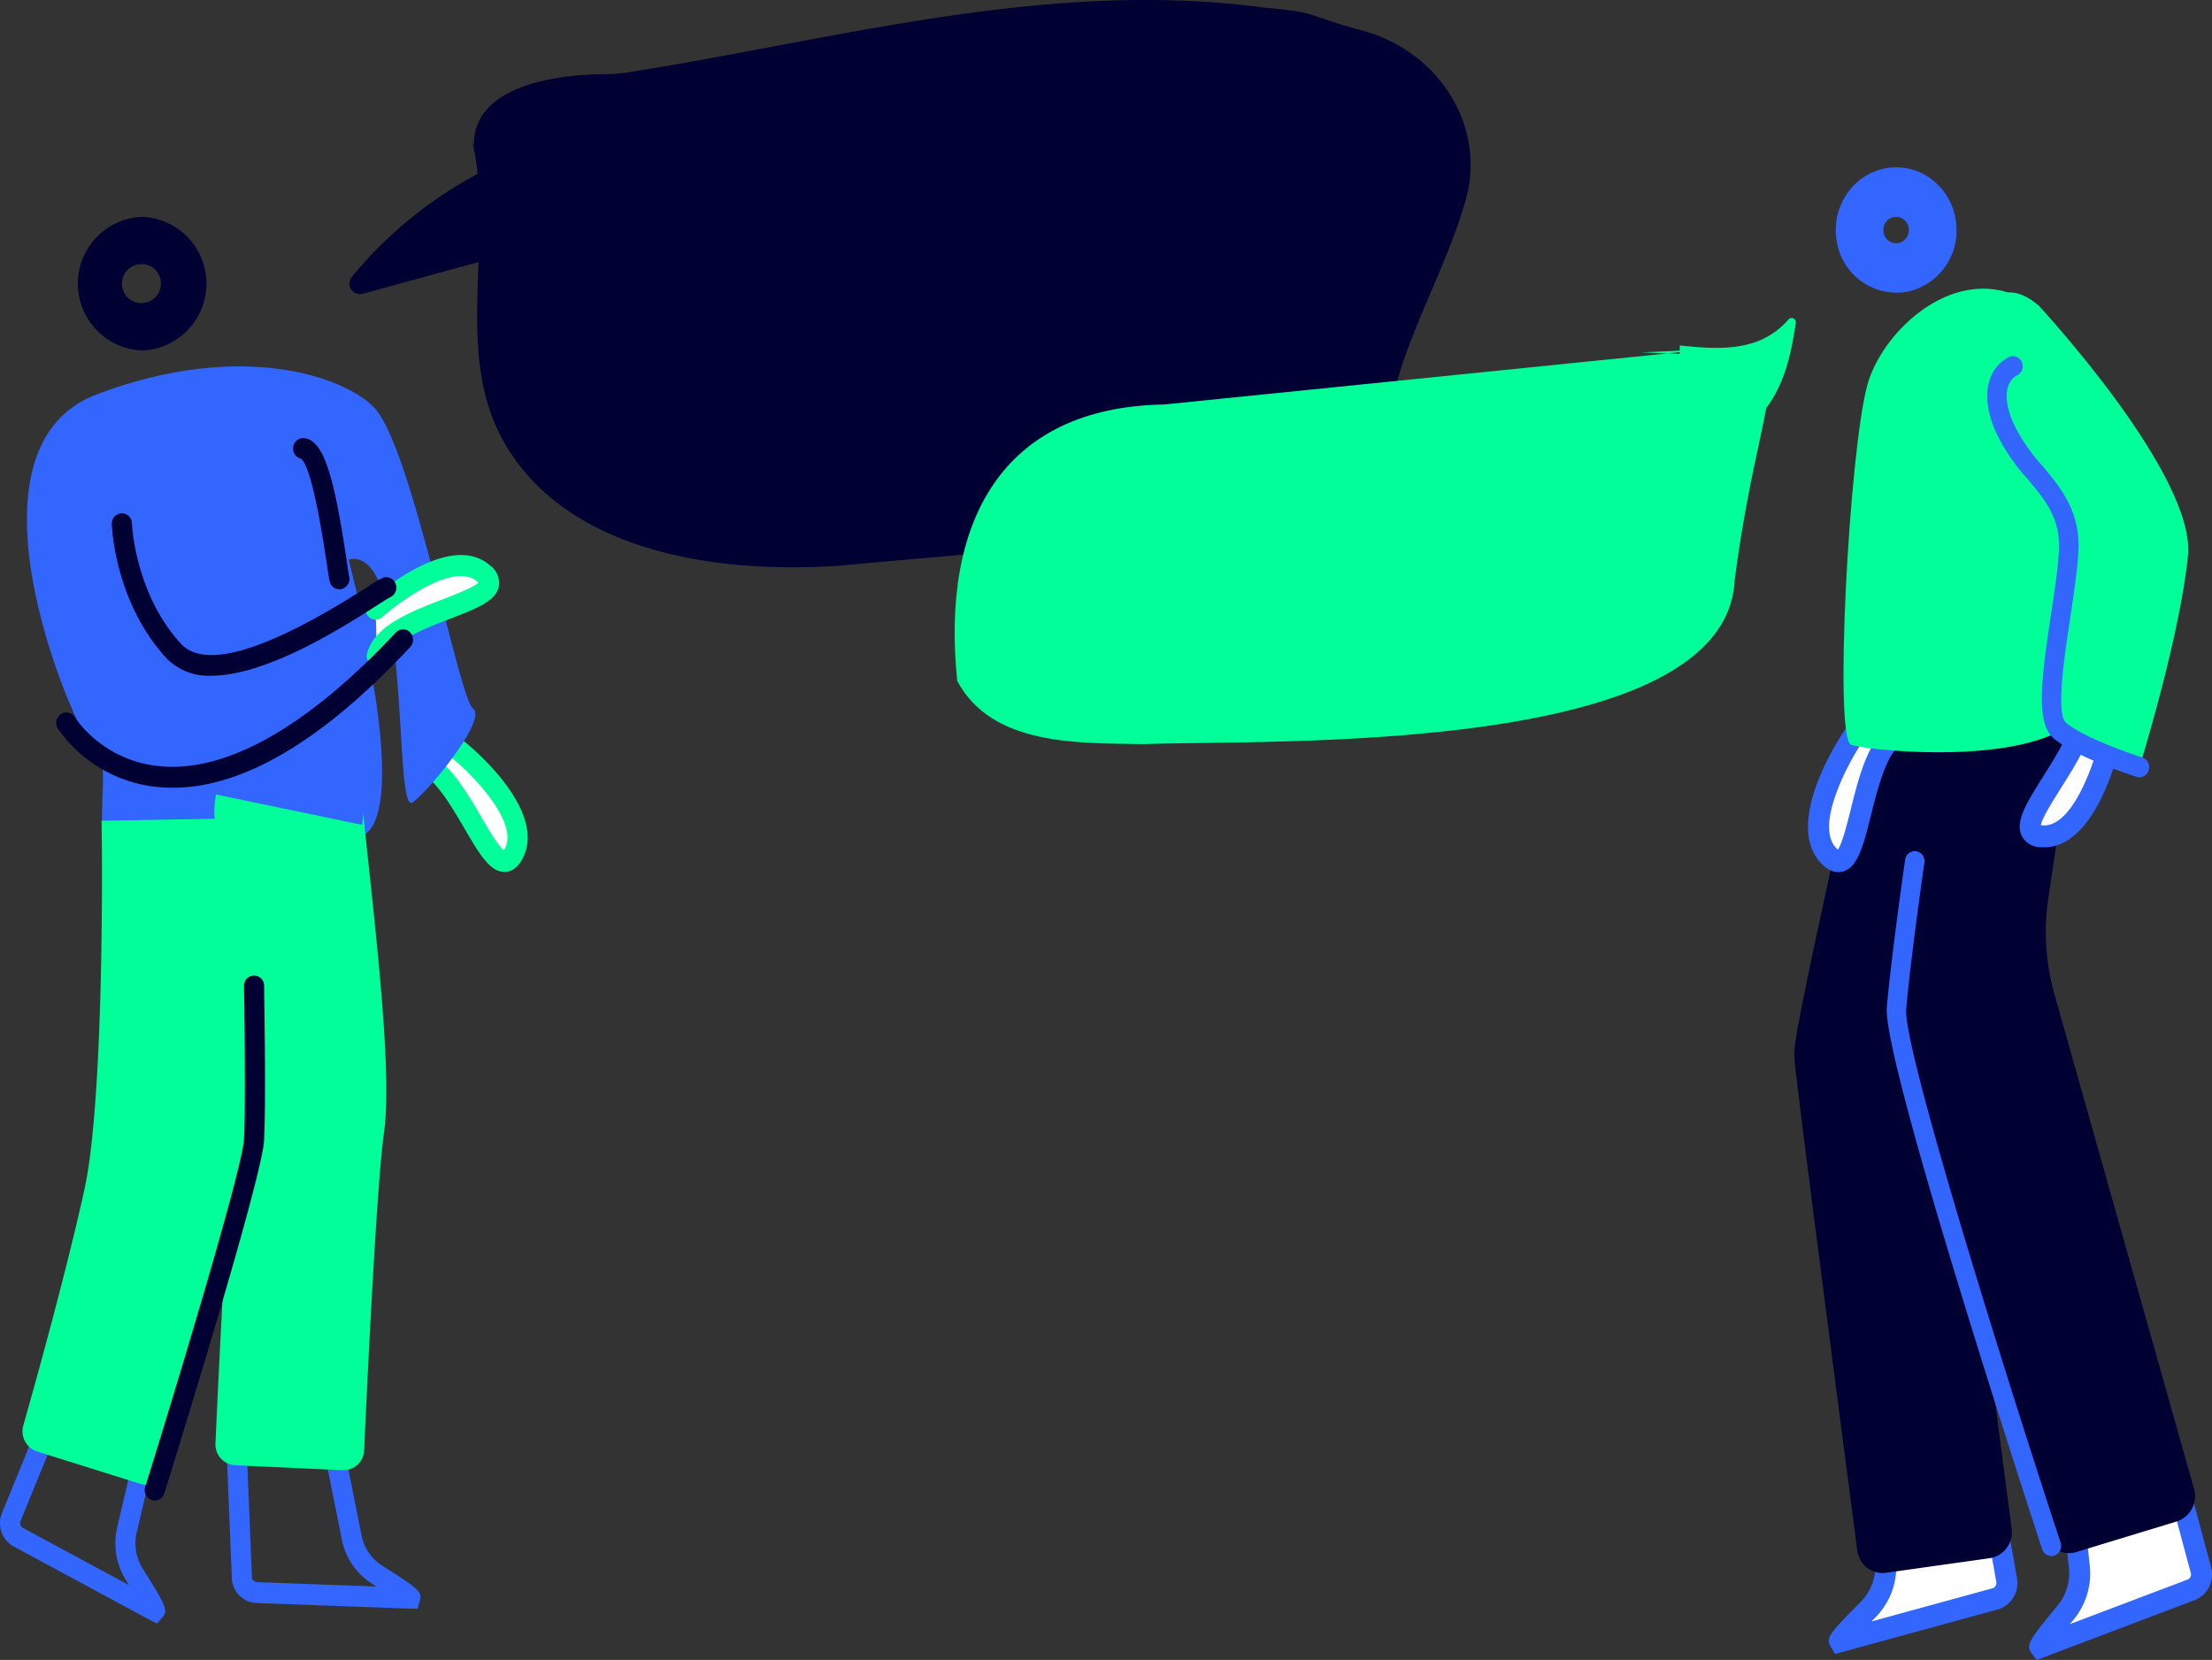 <svg id="Group_16" data-name="Group 16" xmlns="http://www.w3.org/2000/svg" xmlns:xlink="http://www.w3.org/1999/xlink" width="374.867" height="281.293" viewBox="0 0 374.867 281.293">
  <rect x="0" y="0" width="374.867" height="281.293" fill="#333333" stroke="none"/>
  <defs>
    <clipPath id="clip-path">
      <rect id="Rectangle_21" data-name="Rectangle 21" width="374.867" height="281.293" fill="none"/>
    </clipPath>
  </defs>
  <g id="Group_15" data-name="Group 15" clip-path="url(#clip-path)">
    <path id="Path_101" data-name="Path 101" d="M149.136,246.526s12.86,10.507,9.236,17.437-9.018-15.133-16.7-15.727" transform="translate(-71.306 -119.322)" fill="#fff"/>
    <path id="Path_102" data-name="Path 102" d="M138.268,246.913a1.811,1.811,0,0,1-.026-.469,1.726,1.726,0,0,1,1.826-1.634c4.675.361,8.094,6.211,11.112,11.372,1.159,1.983,2.865,4.9,3.785,5.586a3.215,3.215,0,0,0,.183-.311c2.393-4.576-5.75-12.711-8.792-15.2a1.817,1.817,0,0,1-.285-2.485,1.66,1.66,0,0,1,2.392-.3c1.432,1.17,13.87,11.659,9.68,19.674-.961,1.838-2.162,2.249-3,2.269-2.515.063-4.343-3.065-6.876-7.4-2.332-3.991-5.527-9.454-8.451-9.679a1.73,1.73,0,0,1-1.547-1.429" transform="translate(-69.579 -117.661)" fill="#0f9"/>
    <path id="Path_103" data-name="Path 103" d="M61.708,144.962,65.3,159.471l4.788-1.658,3.591,8.706-5.985,6.632S73.28,201.341,64.1,200.1s-36.312,9.949-40.3,4.975,0-17.411-2.793-19.069-25.139-51.4,0-60.939,42.9-2.585,47.278,2.524C74.631,135,82.4,176.645,84.79,178.3s-6.571,12.977-10.163,15.879.165-44.746-11.266-41.01c-10.305,3.368-.057-10.7-1.653-8.211" transform="translate(-4.624 -58.237)" fill="#36f"/>
    <path id="Path_104" data-name="Path 104" d="M26.609,482.39l-1.27-.639L2.293,469.319a4.526,4.526,0,0,1-1.957-5.658L14.8,428.236l12.328,21.8-3.955,16.886a8.181,8.181,0,0,0,1.031,6.207c4.032,6.371,4.309,7.065,3.284,8.246ZM15.295,436.1,3.472,465.045a.907.907,0,0,0,.391,1.132l18.01,9.716c-.162-.259-.333-.531-.516-.819a11.853,11.853,0,0,1-1.494-8.989l3.63-15.491Z" transform="translate(0 -207.272)" fill="#36f"/>
    <path id="Path_105" data-name="Path 105" d="M108.987,487.381l-1.412-.012-25.949-.948a4.368,4.368,0,0,1-4.109-4.236l-1.571-38.448,20.143,14.189,3.406,17.014a7.922,7.922,0,0,0,3.495,5.148c6.277,3.956,6.813,4.459,6.375,5.983Zm-29.35-36.765,1.285,31.418a.874.874,0,0,0,.822.848l20.28.741-.8-.509a11.468,11.468,0,0,1-5.065-7.453l-3.124-15.609Z" transform="translate(-38.225 -214.775)" fill="#36f"/>
    <path id="Path_106" data-name="Path 106" d="M66.406,273.465c-.437-4.069-.931-8.679-.972-9.8a11.422,11.422,0,0,1-.223,2.393l-24.732-5.142a15.444,15.444,0,0,0-.233,4.11l-19.164.348c.213,12.709.112,48.687-2.881,62.366C15.19,341.5,9.981,360.22,7.828,367.811a3.6,3.6,0,0,0,2.311,4.435l17.553,5.5a3.423,3.423,0,0,0,4.3-2.409c2.076-7.3,6.933-24.727,10.184-39-.8,12.962-1.482,27.59-1.79,34.506a3.527,3.527,0,0,0,3.289,3.739l18.314.844a3.5,3.5,0,0,0,3.593-3.4c.67-14.969,2.2-45.616,3.332-53.549,1.225-8.589-.41-25.463-2.505-45" transform="translate(-3.869 -126.286)" fill="#0f9"/>
    <path id="Path_107" data-name="Path 107" d="M128.174,193.142s12.37-11.124,18.232-6.112-16.013,6.328-18.032,14.054" transform="translate(-64.514 -89.897)" fill="#fff"/>
    <path id="Path_108" data-name="Path 108" d="M126.648,201.187a1.636,1.636,0,0,1-.447-.062,1.779,1.779,0,0,1-1.2-2.172c1.228-4.7,7.4-7.078,12.855-9.177,2.094-.806,5.176-1.993,6-2.8a3.053,3.053,0,0,0-.259-.246c-3.87-3.311-13.1,3.454-16.034,6.085a1.659,1.659,0,0,1-2.4-.181,1.817,1.817,0,0,1,.173-2.5c1.377-1.238,13.652-11.935,20.43-6.141a3.72,3.72,0,0,1,1.575,3.491c-.417,2.577-3.722,3.849-8.3,5.611-4.213,1.622-9.983,3.844-10.75,6.784a1.716,1.716,0,0,1-1.643,1.307" transform="translate(-62.787 -88.229)" fill="#0f9"/>
    <path id="Path_109" data-name="Path 109" d="M37.458,93.86a11.335,11.335,0,0,1,0-22.653,11.335,11.335,0,0,1,0,22.653m0-14.626a3.3,3.3,0,1,0,3.177,3.3,3.243,3.243,0,0,0-3.177-3.3" transform="translate(-13.366 -34.465)" fill="#003"/>
    <path id="Path_110" data-name="Path 110" d="M38.969,233.525a26.026,26.026,0,0,1-2.633-.133,23.346,23.346,0,0,1-16.869-9.884,1.812,1.812,0,0,1,.505-2.448,1.666,1.666,0,0,1,2.354.522,19.909,19.909,0,0,0,14.417,8.293c11.282,1.118,25.1-6.72,39.993-22.656a1.658,1.658,0,0,1,2.409-.037,1.819,1.819,0,0,1,.036,2.5c-14.792,15.833-28.305,23.84-40.213,23.84" transform="translate(-9.66 -100.037)" fill="#003"/>
    <path id="Path_111" data-name="Path 111" d="M55.026,196.085a9.878,9.878,0,0,1-7.626-2.968c-8.728-9.5-9.233-22.184-9.25-22.719a1.743,1.743,0,0,1,1.647-1.828,1.714,1.714,0,0,1,1.759,1.71c0,.116.5,11.9,8.308,20.393,4.069,4.427,14.686,1.2,31.552-9.584a17.341,17.341,0,0,1,2.71-1.6,1.689,1.689,0,0,1,2.155,1.12,1.789,1.789,0,0,1-1.016,2.217c-.259.129-1.175.715-2.062,1.282-5.754,3.681-18.731,11.98-28.177,11.981" transform="translate(-19.202 -81.589)" fill="#003"/>
    <path id="Path_112" data-name="Path 112" d="M107.858,169.5a1.718,1.718,0,0,1-1.65-1.331c-.114-.46-.242-1.317-.5-3.058-1.981-13.379-3.453-17.05-4.351-17.738a1.767,1.767,0,0,1-1.328-1.976,1.726,1.726,0,0,1,1.924-1.508c3.1.452,4.9,5.672,7.123,20.683.184,1.237.356,2.4.433,2.716a1.778,1.778,0,0,1-1.227,2.155,1.656,1.656,0,0,1-.425.056" transform="translate(-50.339 -69.638)" fill="#003"/>
    <path id="Path_113" data-name="Path 113" d="M51.1,409.352a1.656,1.656,0,0,1-.525-.087,1.786,1.786,0,0,1-1.1-2.23c4.565-14.636,16.471-53.752,16.739-58.926.332-6.4,0-25.7,0-25.894a1.706,1.706,0,1,1,3.408-.064c.014.8.336,19.623,0,26.149-.347,6.691-16.225,57.66-16.9,59.826a1.714,1.714,0,0,1-1.622,1.226" transform="translate(-24.863 -155.084)" fill="#003"/>
    <path id="Path_114" data-name="Path 114" d="M700.912,464.792l1.827,17.307a10.367,10.367,0,0,1-2.295,7.7c-2.254,2.719-4.961,6.1-4.251,5.83l25.493-9.65a2.8,2.8,0,0,0,1.659-3.354L713.9,447.425Z" transform="translate(-350.356 -216.56)" fill="#fff"/>
    <path id="Path_115" data-name="Path 115" d="M723.352,479.564a4.653,4.653,0,0,1-2.926,4.362l-26.786,10.141-.889-1.18c-.906-1.363-.536-2.043,4.474-8.086a8.491,8.491,0,0,0,1.874-6.287l-1.906-18.052L712.8,439.6l10.391,38.735a4.739,4.739,0,0,1,.161,1.227m-24.069,8.427,19.923-7.543a.936.936,0,0,0,.554-1.118l-8.492-31.653-10.377,13.871,1.748,16.562a12.315,12.315,0,0,1-2.716,9.106l-.64.774" transform="translate(-348.486 -212.773)" fill="#36f"/>
    <path id="Path_116" data-name="Path 116" d="M635.247,465.321l.295,17.408a10.3,10.3,0,0,1-2.964,7.445c-2.484,2.493-5.478,5.6-4.747,5.4l26.236-7.186a2.78,2.78,0,0,0,1.948-3.181l-6.3-35.945Z" transform="translate(-315.949 -217.449)" fill="#fff"/>
    <path id="Path_117" data-name="Path 117" d="M655.966,481.994a4.63,4.63,0,0,1-3.317,4.481l-27.567,7.549-.781-1.258c-.789-1.45-.352-2.09,5.167-7.627a8.524,8.524,0,0,0,2.42-6.081l-.307-18.158,17.379-19.288,6.935,39.561a4.751,4.751,0,0,1,.071.821m-24.73,6.52,20.5-5.617a.934.934,0,0,0,.65-1.061l-5.667-32.329-11.557,12.827.282,16.659a12.238,12.238,0,0,1-3.508,8.807l-.706.713" transform="translate(-314.076 -213.746)" fill="#36f"/>
    <path id="Path_118" data-name="Path 118" d="M647.881,350.709l1.193,9.158a4.448,4.448,0,0,1-3.691,5.035l-17.63,2.48a4.34,4.34,0,0,1-4.846-3.834l-1.194-9.158c-9.362-71.828-9.415-73.453-9.443-74.325-.063-1.914-.1-3.179,6.142-31.795,1.582-7.248,3.072-13.906,4.194-18.747.631-2.721,1.145-4.865,1.528-6.372.242-.954.436-1.668.607-2.248,1.829-6.152,6.11-9.09,10.141-9.971l.383-2.555,11.836,1.915,3.243-.112.021.64,10.992,1.778L655.3,252.987a38.98,38.98,0,0,0,1.031,16.353l23.651,83.784a4.5,4.5,0,0,1-2.921,5.554l-17.073,5.2a4.285,4.285,0,0,1-5.346-3.035l-10.092-35.753c1.168,9.022,2.337,18.017,3.328,25.618" transform="translate(-308.167 -100.857)" fill="#003"/>
    <path id="Path_119" data-name="Path 119" d="M673.325,397.257a1.713,1.713,0,0,1-1.119,1.623,1.637,1.637,0,0,1-2.094-1.07c-2.776-8.459-27.068-82.922-26.323-91.844.768-8.781,3.08-24.829,3.1-24.99a1.661,1.661,0,0,1,1.877-1.442,1.713,1.713,0,0,1,1.388,1.95c-.023.159-2.32,16.111-3.08,24.792-.555,6.22,15.347,57.481,26.16,90.426a1.793,1.793,0,0,1,.089.554" transform="translate(-324.029 -135.289)" fill="#36f"/>
    <path id="Path_120" data-name="Path 120" d="M646.848,65.6a10.541,10.541,0,0,1-8.487,10.468h0a10.288,10.288,0,0,1-11.824-8.662,10.888,10.888,0,0,1,1.719-7.936,10.131,10.131,0,0,1,6.618-4.349,9.866,9.866,0,0,1,7.638,1.786,10.613,10.613,0,0,1,4.186,6.876,11.075,11.075,0,0,1,.151,1.816m-9.864,2.2a2.272,2.272,0,0,0,.875-4.041,2.079,2.079,0,0,0-1.61-.377,2.137,2.137,0,0,0-1.4.917,2.288,2.288,0,0,0-.363,1.673,2.171,2.171,0,0,0,2.493,1.827" transform="translate(-315.277 -26.605)" fill="#36f"/>
    <path id="Path_121" data-name="Path 121" d="M706.49,235.776s-3.753,17.328-11.675,16.894,9.681-15.645,6.763-23.442" transform="translate(-348.679 -110.95)" fill="#fff"/>
    <path id="Path_122" data-name="Path 122" d="M706.463,234.039a1.939,1.939,0,0,1-.044.407c-.418,1.93-4.347,18.837-13.506,18.336a3.661,3.661,0,0,1-3.411-1.918c-1.187-2.432.829-5.635,3.623-10.066,2.572-4.08,6.094-9.667,4.984-12.633a1.875,1.875,0,0,1,1.015-2.4,1.761,1.761,0,0,1,2.306,1.054c1.773,4.741-2,10.724-5.325,16-1.279,2.029-3.161,5.013-3.368,6.221a2.848,2.848,0,0,0,.364.04c5.23.287,8.953-11.354,9.844-15.453a1.781,1.781,0,0,1,2.129-1.4,1.837,1.837,0,0,1,1.389,1.8" transform="translate(-346.872 -109.214)" fill="#36f"/>
    <path id="Path_123" data-name="Path 123" d="M626.453,241.087s-9.831,14.53-4.2,20.335,4.648-17.961,12.167-20.955" transform="translate(-312.322 -116.389)" fill="#fff"/>
    <path id="Path_124" data-name="Path 124" d="M634.39,238.731a1.852,1.852,0,0,1-1.144,1.729c-2.861,1.139-4.478,7.6-5.658,12.324-1.282,5.125-2.207,8.829-4.742,9.551-.845.24-2.166.2-3.659-1.337-6.509-6.708,2.9-21.094,4-22.711a1.738,1.738,0,0,1,2.48-.45,1.894,1.894,0,0,1,.434,2.576c-2.323,3.442-8.122,14.128-4.4,17.958a2.834,2.834,0,0,0,.274.253c.721-.972,1.584-4.425,2.171-6.772,1.527-6.107,3.258-13.029,7.831-14.85a1.762,1.762,0,0,1,2.3,1.066,1.909,1.909,0,0,1,.118.662" transform="translate(-310.509 -114.653)" fill="#36f"/>
    <path id="Path_125" data-name="Path 125" d="M665.737,169.731c-10.476,5.652-32.852,3.241-35.417,2.376-2.963-1-.331-49.955,2.771-61.081,2.339-8.393,13.007-18.933,23.778-15.591,1.527-.093,3.3.573,5.214,2.217,0,0,26.664,28.682,25.311,42.424s-8.221,35.813-8.221,35.813-12-2.424-13.435-6.157" transform="translate(-316.606 -45.885)" fill="#0f9"/>
    <path id="Path_126" data-name="Path 126" d="M705.5,186.619a1.768,1.768,0,0,1-.073.5,1.64,1.64,0,0,1-2.061,1.139c-.408-.13-10.029-3.207-13.977-6.452-3.08-2.532-2.265-9.57-.554-20.86.587-3.869,1.193-7.871,1.371-10.982.306-5.475-2.314-8.608-5.357-12.242a31.754,31.754,0,0,1-5.465-8.181c-1.463-3.486-1.725-6.479-.781-8.9a6.39,6.39,0,0,1,3.185-3.544,1.631,1.631,0,0,1,2.153.938,1.743,1.743,0,0,1-.879,2.226c-.36.172-3.229,1.781-.653,7.906a29.042,29.042,0,0,0,4.93,7.3c3.222,3.848,6.545,7.843,6.161,14.7-.188,3.277-.807,7.362-1.405,11.313-.975,6.434-2.449,16.163-.659,17.636,3.461,2.845,12.8,5.832,12.894,5.862a1.709,1.709,0,0,1,1.168,1.64" transform="translate(-341.28 -56.616)" fill="#36f"/>
    <path id="Path_127" data-name="Path 127" d="M160.868,23.254c4.045,16.559-2.872,35.03,4.813,50.385,10.336,20,36.806,23.736,58.106,22.184,17.754-1.806,58.449-4.015,78.232-12A24.328,24.328,0,0,0,315.227,71.4a65.4,65.4,0,0,0,2.406-6.4c2.73-9.988,8.681-20.48,11.684-30.932,3.693-12.854-4.729-25.868-18.345-29.126l-.118-.03c-8.939-2.5-6.321-2.784-15.6-3.619-36.7-4.9-72.162,5.327-107.853,10.966a24.97,24.97,0,0,1-3.854.315c-9.823.017-24.384,2.606-22.008,14.321" transform="translate(-80.969 0)" fill="#003"/>
    <path id="Path_128" data-name="Path 128" d="M141.452,56.617a70.216,70.216,0,0,0-21.791,17.7,1.782,1.782,0,0,0,1.749,2.893l.043-.012,21.188-5.81" transform="translate(-60.018 -27.403)" fill="#003"/>
    <path id="Path_129" data-name="Path 129" d="M453.42,114.727l-92.2,9.347c-27.59.466-37.811,19.994-35.049,46.839,5.916,11.1,20.658,10.507,31.528,10.714,21.862-.793,98.964,2.07,100.239-27.934,5.351-40.569,14.845-37.129-15.863-38.454" transform="translate(-163.952 -55.529)" fill="#0f9"/>
    <path id="Path_130" data-name="Path 130" d="M573.023,109.083c3.855.386,7.8.766,11.557-.2a13.094,13.094,0,0,0,6.854-4.207.712.712,0,0,1,1.239.6c-.694,4.856-1.768,9.675-4.456,13.652-3.381,5-10.184,8.082-15.335,5.126" transform="translate(-288.348 -50.541)" fill="#0f9"/>
  </g>
</svg>
